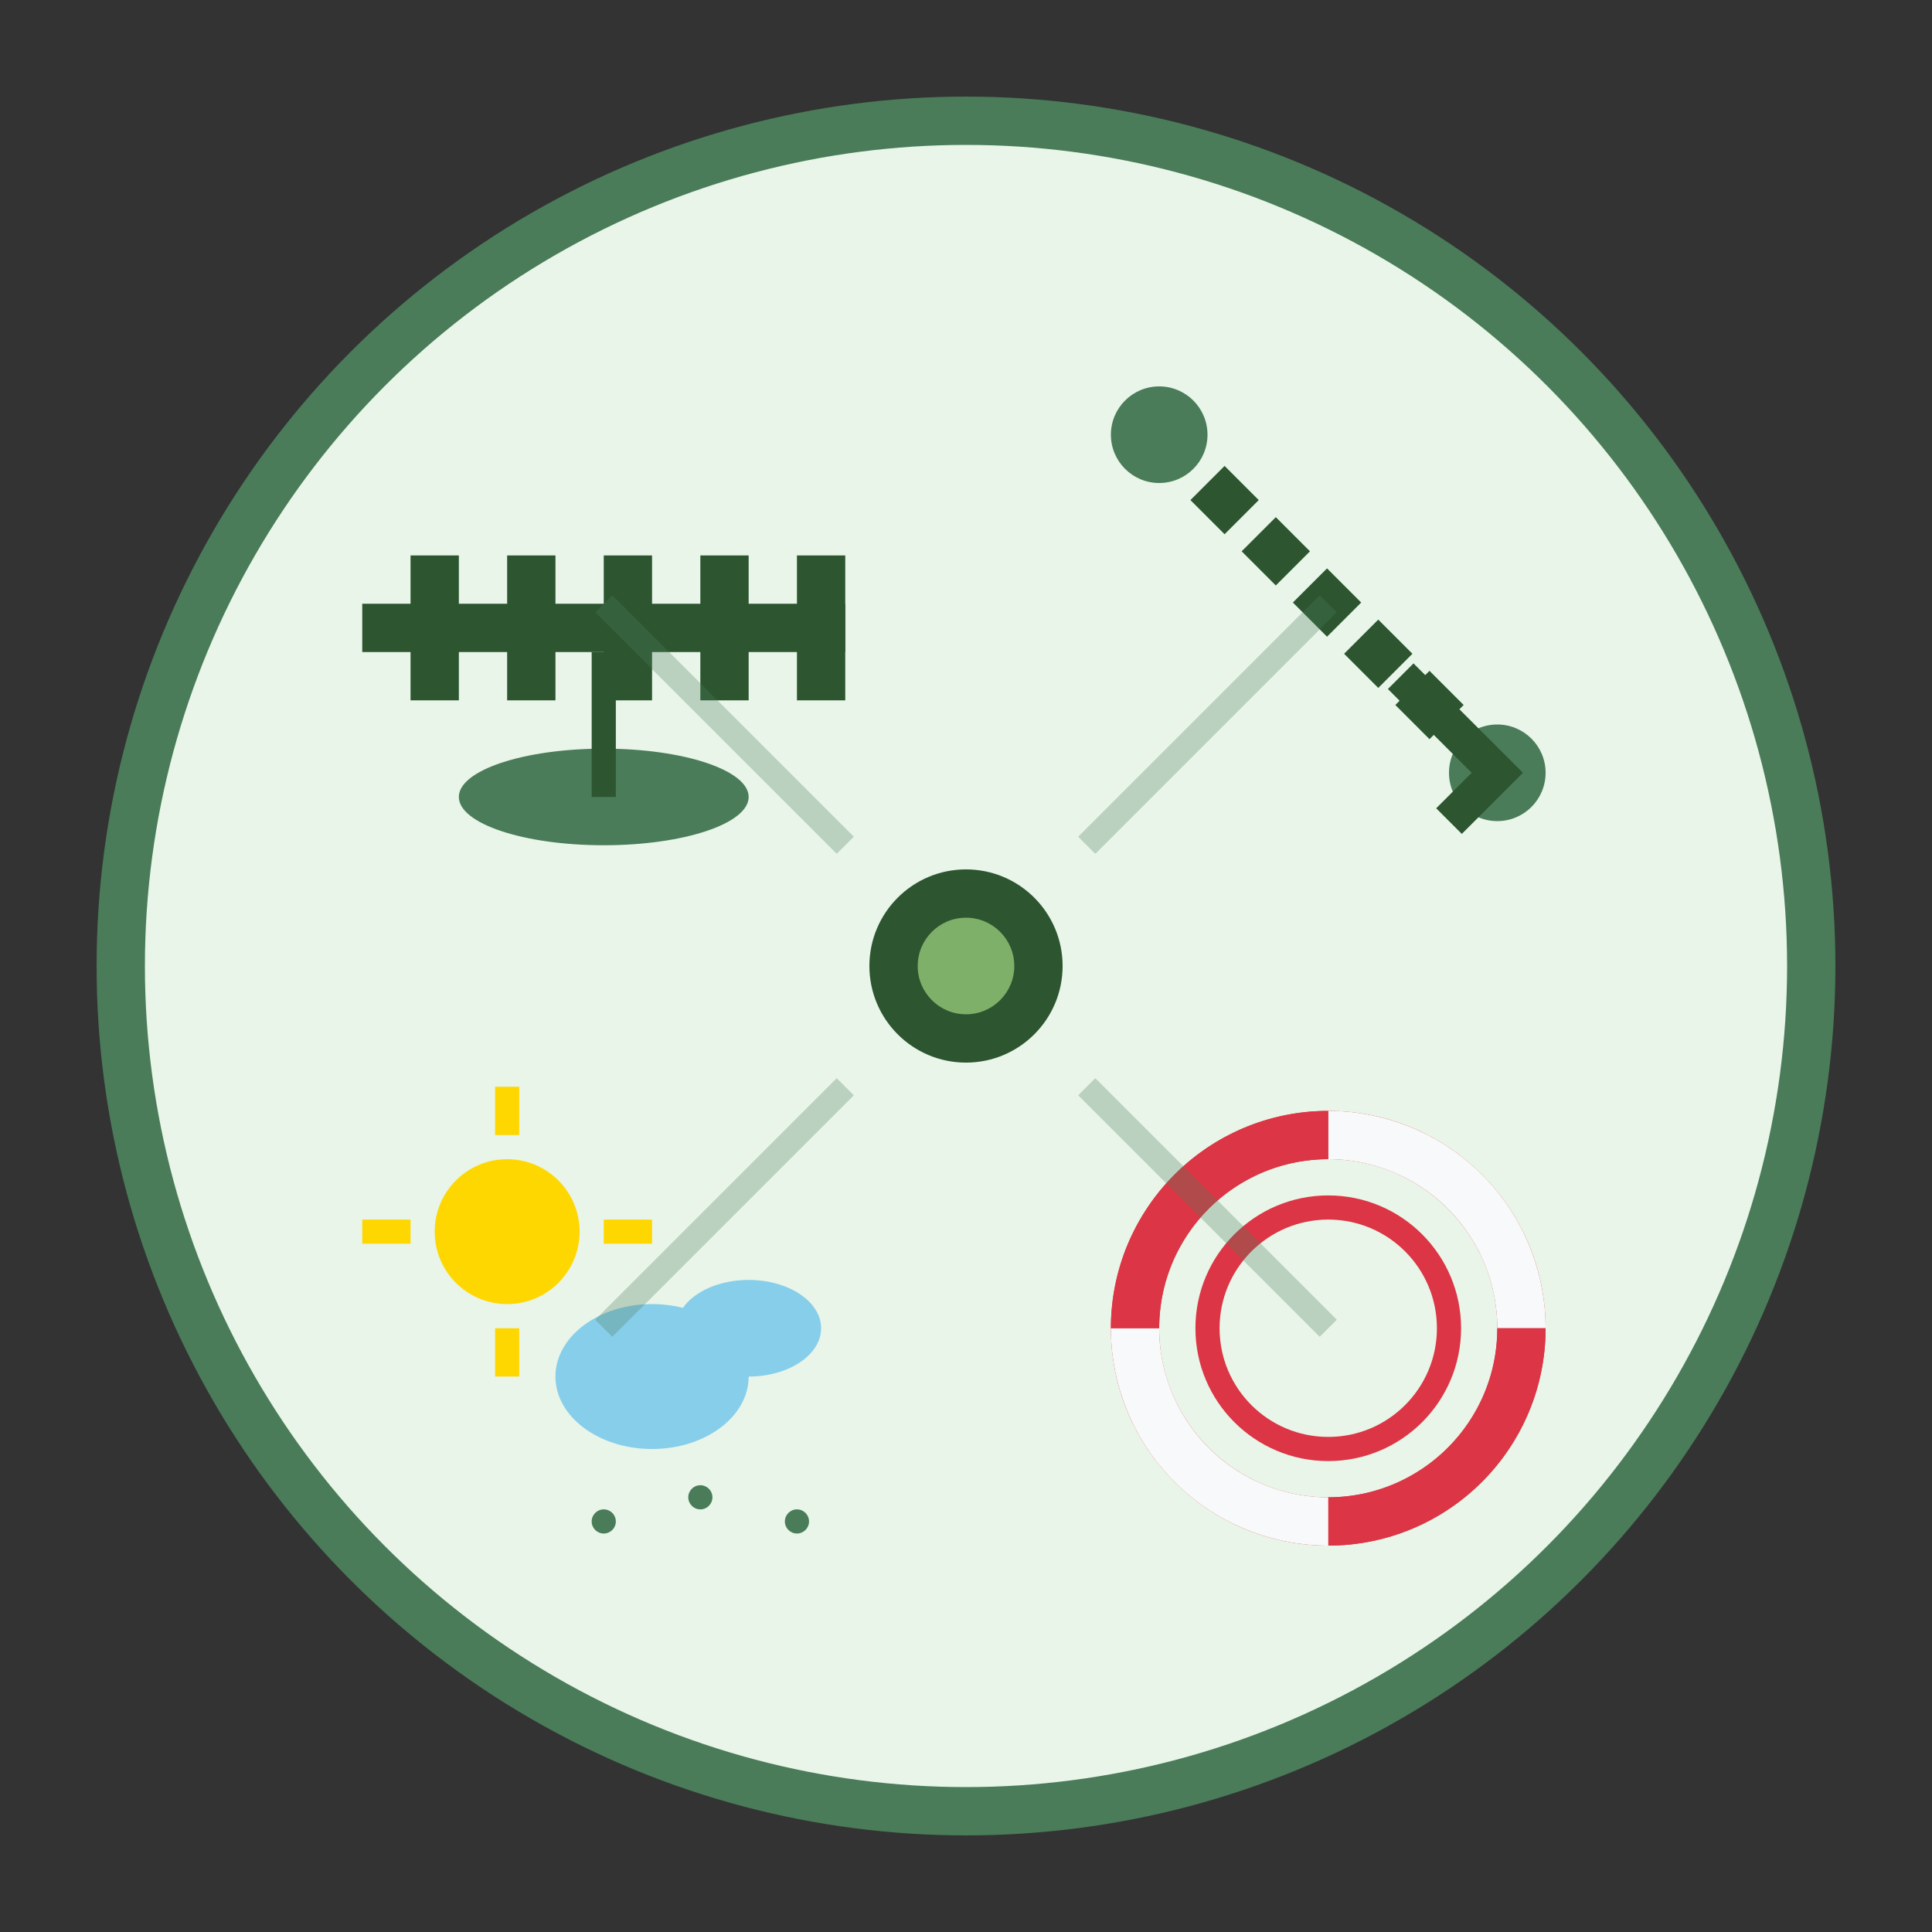 <svg width="80" height="80" viewBox="0 0 80 80" fill="none" xmlns="http://www.w3.org/2000/svg">
    <rect x="0" y="0" width="80" height="80" fill="#333333" stroke="none"/>
    <!-- Background circle -->
    <circle cx="40" cy="40" r="35" fill="#e8f5e8" stroke="#4a7c59" stroke-width="2"/>
    
    <!-- Service icons arranged in a grid -->
    <!-- Marina icon (top-left) -->
    <g id="marina-service" transform="translate(15,15)">
        <rect x="0" y="10" width="20" height="2" fill="#2c5530"/>
        <rect x="2" y="8" width="2" height="6" fill="#2c5530"/>
        <rect x="6" y="8" width="2" height="6" fill="#2c5530"/>
        <rect x="10" y="8" width="2" height="6" fill="#2c5530"/>
        <rect x="14" y="8" width="2" height="6" fill="#2c5530"/>
        <rect x="18" y="8" width="2" height="6" fill="#2c5530"/>
        <!-- Small boat -->
        <ellipse cx="10" cy="18" rx="6" ry="2" fill="#4a7c59"/>
        <line x1="10" y1="18" x2="10" y2="12" stroke="#2c5530" stroke-width="1"/>
    </g>
    
    <!-- Route planning icon (top-right) -->
    <g id="route-service" transform="translate(45,15)">
        <circle cx="3" cy="3" r="2" fill="#4a7c59"/>
        <circle cx="17" cy="17" r="2" fill="#4a7c59"/>
        <path d="M5 5 Q8 8 11 11 Q14 14 15 15" stroke="#2c5530" stroke-width="2" fill="none" stroke-dasharray="2,1"/>
        <!-- Navigation arrow -->
        <path d="M13 13 L17 17 L15 19" stroke="#2c5530" stroke-width="1.5" fill="none"/>
    </g>
    
    <!-- Weather icon (bottom-left) -->
    <g id="weather-service" transform="translate(15,45)">
        <!-- Sun -->
        <circle cx="6" cy="6" r="3" fill="#ffd700"/>
        <line x1="6" y1="0" x2="6" y2="2" stroke="#ffd700" stroke-width="1"/>
        <line x1="6" y1="10" x2="6" y2="12" stroke="#ffd700" stroke-width="1"/>
        <line x1="0" y1="6" x2="2" y2="6" stroke="#ffd700" stroke-width="1"/>
        <line x1="10" y1="6" x2="12" y2="6" stroke="#ffd700" stroke-width="1"/>
        <!-- Cloud -->
        <ellipse cx="12" cy="12" rx="4" ry="3" fill="#87ceeb"/>
        <ellipse cx="16" cy="10" rx="3" ry="2" fill="#87ceeb"/>
        <!-- Rain drops -->
        <circle cx="10" cy="18" r="0.5" fill="#4a7c59"/>
        <circle cx="14" cy="17" r="0.5" fill="#4a7c59"/>
        <circle cx="18" cy="18" r="0.5" fill="#4a7c59"/>
    </g>
    
    <!-- Safety icon (bottom-right) -->
    <g id="safety-service" transform="translate(45,45)">
        <!-- Life ring -->
        <circle cx="10" cy="10" r="8" fill="none" stroke="#dc3545" stroke-width="2"/>
        <circle cx="10" cy="10" r="5" fill="none" stroke="#dc3545" stroke-width="1"/>
        <!-- Ring segments -->
        <path d="M10 2 A8 8 0 0 1 18 10" stroke="#f8f9fa" stroke-width="2" fill="none"/>
        <path d="M18 10 A8 8 0 0 1 10 18" stroke="#dc3545" stroke-width="2" fill="none"/>
        <path d="M10 18 A8 8 0 0 1 2 10" stroke="#f8f9fa" stroke-width="2" fill="none"/>
        <path d="M2 10 A8 8 0 0 1 10 2" stroke="#dc3545" stroke-width="2" fill="none"/>
    </g>
    
    <!-- Central connecting lines -->
    <g id="connections" opacity="0.3">
        <line x1="25" y1="25" x2="35" y2="35" stroke="#4a7c59" stroke-width="1"/>
        <line x1="55" y1="25" x2="45" y2="35" stroke="#4a7c59" stroke-width="1"/>
        <line x1="25" y1="55" x2="35" y2="45" stroke="#4a7c59" stroke-width="1"/>
        <line x1="55" y1="55" x2="45" y2="45" stroke="#4a7c59" stroke-width="1"/>
    </g>
    
    <!-- Central hub -->
    <circle cx="40" cy="40" r="4" fill="#2c5530"/>
    <circle cx="40" cy="40" r="2" fill="#7fb069"/>
</svg>
